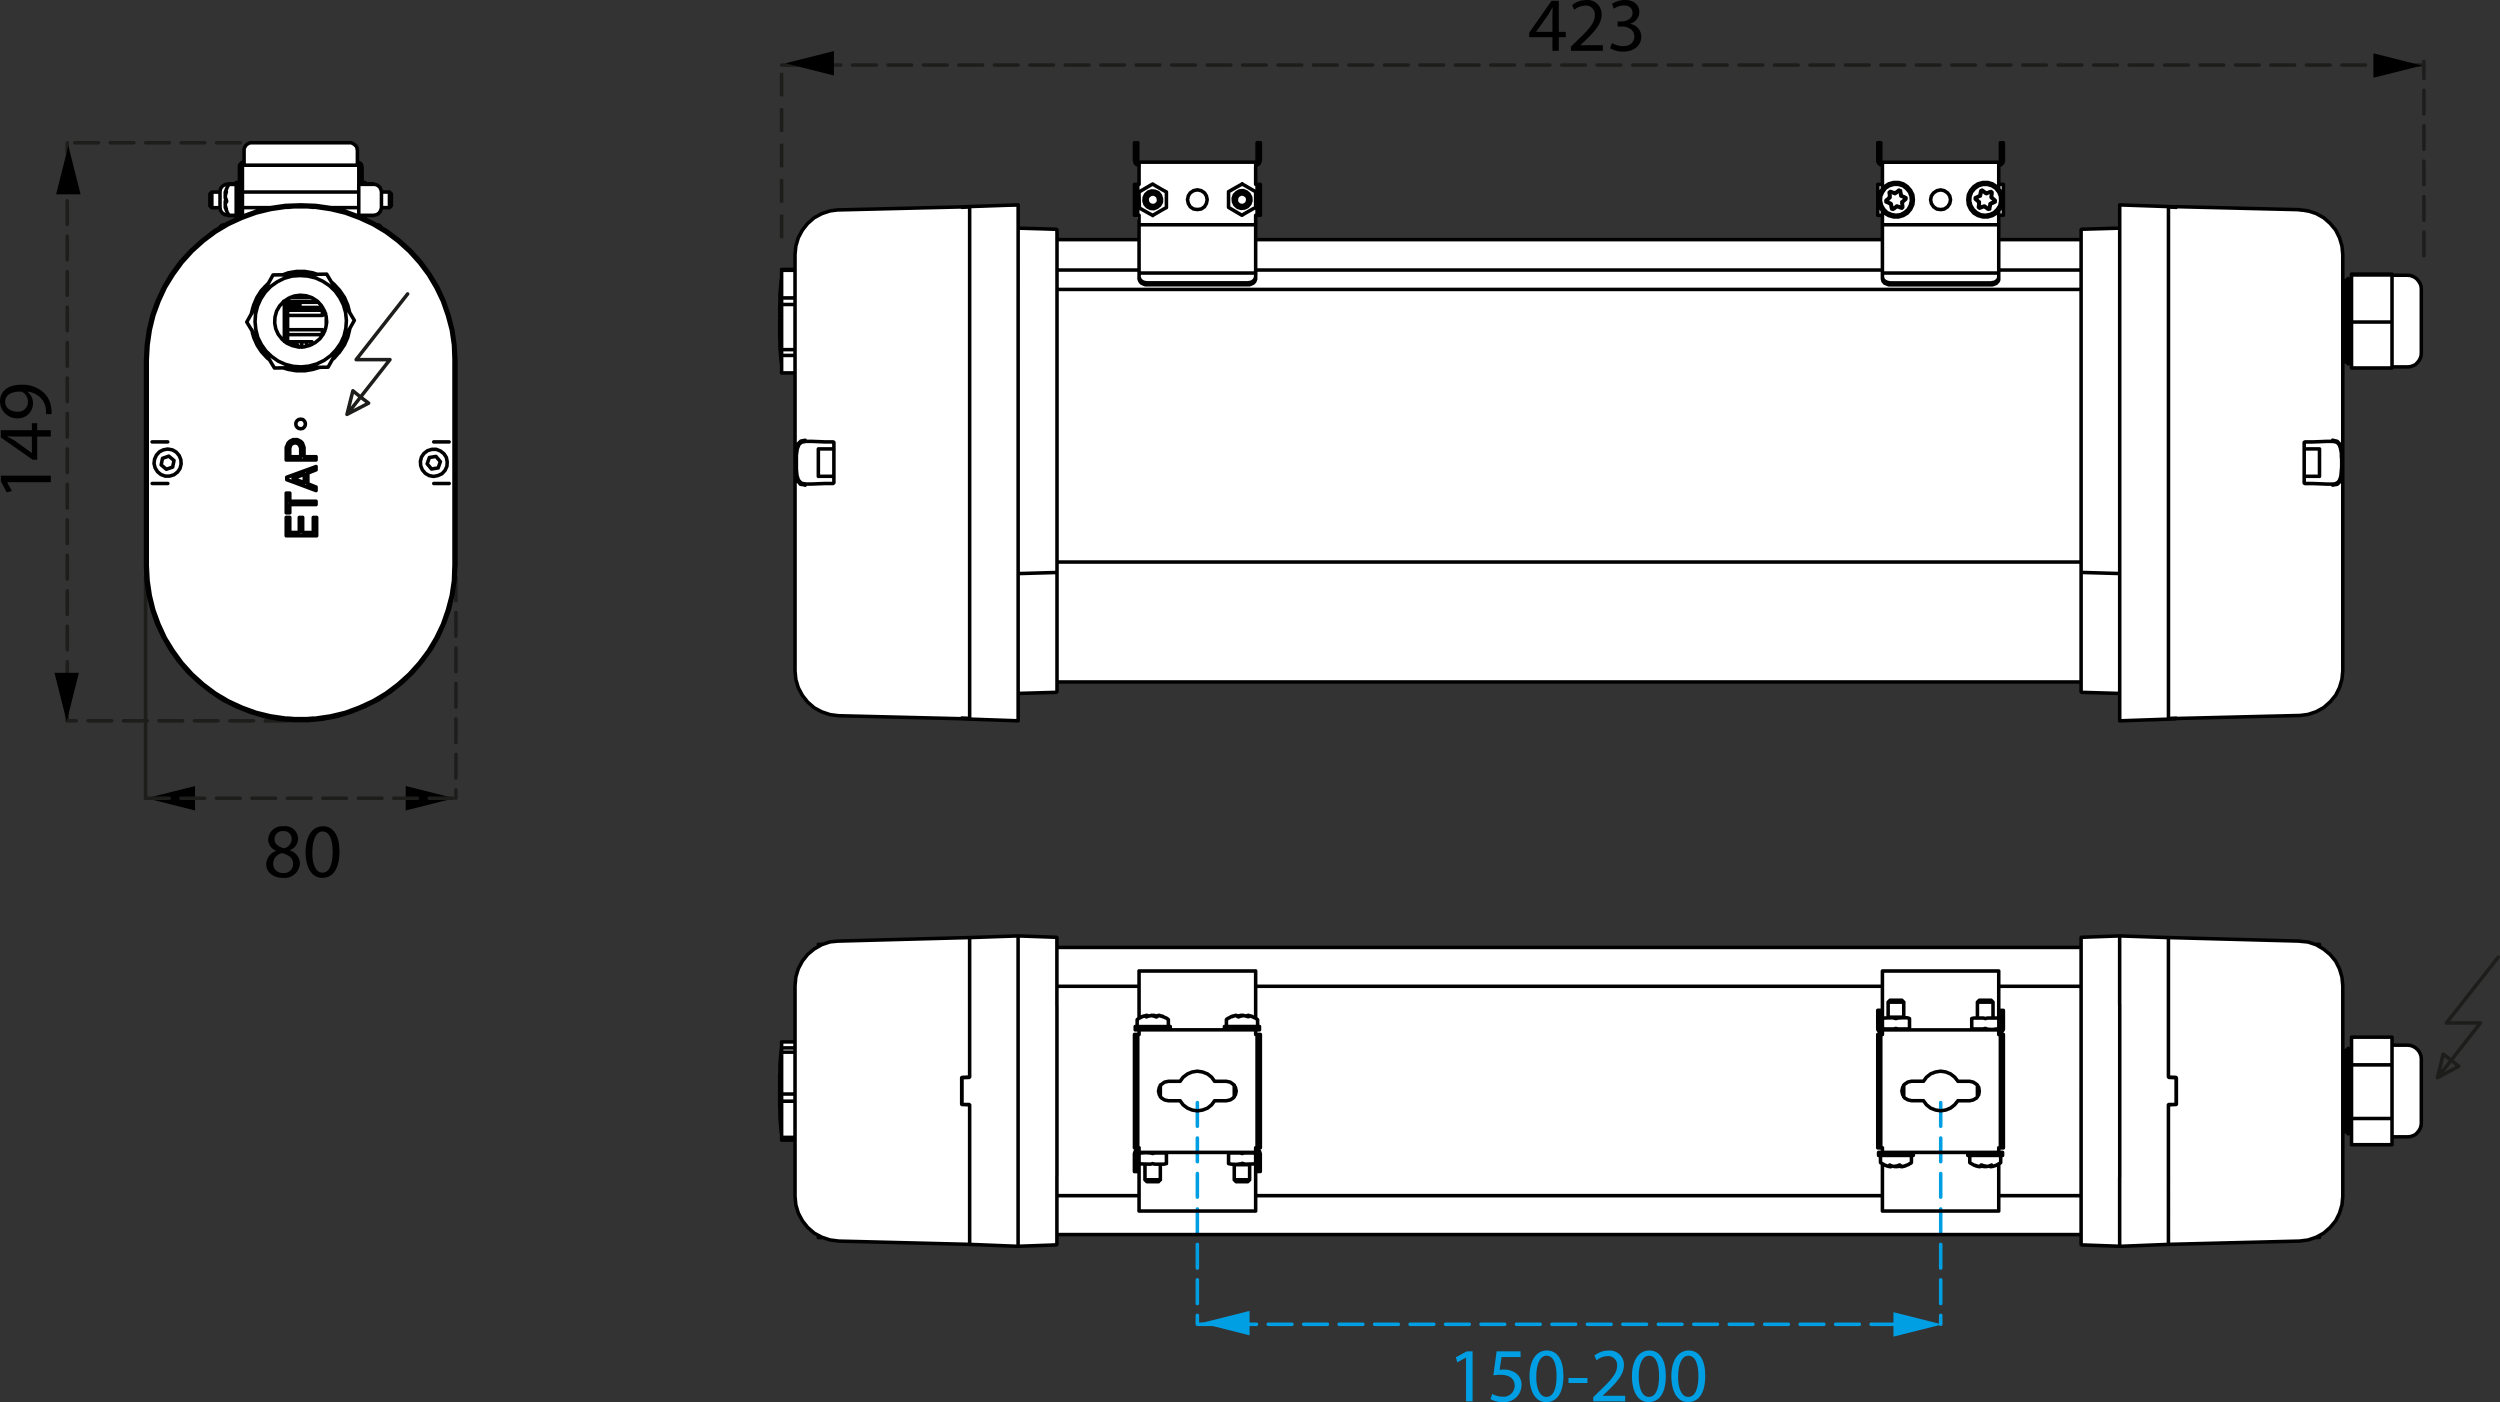 <svg xmlns="http://www.w3.org/2000/svg" xmlns:xlink="http://www.w3.org/1999/xlink" width="211.505" height="118.624" viewBox="0 0 211.505 118.624">
  <rect x="0" y="0" width="211.505" height="118.624" fill="#333333" stroke="none"/>
  <defs>
    <symbol id="New_Symbol_2" data-name="New Symbol 2" viewBox="0 0 4.108 2.069">
      <polygon points="0 2.069 4.108 1.033 0 0 0 2.069"/>
    </symbol>
    <symbol id="New_Symbol_3" data-name="New Symbol 3" viewBox="0 0 4.109 2.069">
      <polygon points="4.109 2.069 0 1.033 4.109 0 4.109 2.069"/>
    </symbol>
  </defs>
  <title>LKE200A</title>
  <g id="Laag_3" data-name="Laag 3">
    <polygon points="21.282 12.055 29.678 12.126 30.244 12.479 30.268 13.824 30.645 15.498 31.73 15.592 32.249 16.135 33.027 16.347 32.932 17.621 32.178 17.597 31.848 18.163 30.456 18.305 33.098 19.885 35.621 22.243 37.508 25.686 38.404 28.516 38.475 31.464 38.522 48.751 37.861 51.982 35.597 56.251 31.494 59.435 27.202 60.873 22.791 60.661 18.263 58.916 14.82 55.543 13.028 51.723 12.391 49.341 12.391 34.837 12.533 27.809 13.287 25.616 14.749 22.88 16.471 20.97 18.334 19.46 20.174 18.352 19.325 18.187 18.546 17.715 17.862 17.503 17.862 16.324 18.57 16.253 18.853 15.758 20.362 15.498 20.622 13.8 20.622 12.456 21.282 12.055" style="fill: #fff"/>
    <polygon points="67.244 22.77 66.064 22.918 66.138 31.496 67.293 31.594 67.317 57.108 67.539 58.19 68.399 59.369 69.628 60.328 72.16 60.623 86.145 60.992 86.121 58.607 89.415 58.558 89.415 57.747 176.033 57.723 176.132 58.583 179.352 58.657 179.302 61.016 195.009 60.525 196.017 60.156 196.902 59.689 197.442 59.001 197.811 58.362 198.106 57.6 198.155 56.174 198.18 30.464 198.917 30.66 198.917 31.054 203.981 31.054 204.57 30.636 204.865 29.874 204.865 24.319 204.423 23.63 203.513 23.286 198.942 23.311 198.843 23.753 198.18 23.901 198.229 21.369 197.86 20.017 197.147 18.788 195.992 18.1 193.288 17.682 179.327 17.338 179.327 19.329 176.107 19.378 176.033 20.239 169.004 20.288 169.053 18.272 169.446 18.198 169.544 15.618 169.028 15.618 169.127 13.676 159.27 13.676 159.295 15.495 158.926 15.593 158.828 18.174 159.295 18.198 159.27 20.288 106.203 20.239 106.227 18.248 106.62 15.863 106.252 15.544 106.203 13.799 96.371 13.725 96.321 15.519 96.125 18.174 96.371 18.985 96.346 20.312 89.415 20.263 89.39 19.526 86.072 19.28 86.121 17.461 72.676 17.731 70.12 17.903 68.596 18.567 67.784 19.526 67.416 20.435 67.244 22.77" style="fill: #fff"/>
    <polygon points="70.843 105.011 69.682 104.779 68.554 104.182 67.924 103.319 67.426 102.324 67.194 100.632 67.227 96.485 66.132 96.386 66.132 88.192 67.227 88.159 67.293 82.884 67.824 81.391 68.653 80.463 69.98 79.766 71.374 79.567 86.169 79.169 89.387 79.368 89.453 80.131 176.069 80.131 176.036 79.335 179.32 79.202 195.011 79.7 196.139 79.932 196.836 80.496 197.732 81.458 198.196 82.652 198.196 88.955 198.926 88.69 198.893 87.794 202.31 87.794 202.376 88.391 203.703 88.424 204.4 88.623 204.798 89.154 204.897 90.149 204.831 95.125 204.499 95.822 204.068 96.154 202.343 96.22 202.409 96.817 198.893 96.85 198.926 95.855 198.163 95.59 198.196 101.461 197.831 102.722 197.367 103.584 196.67 104.182 195.476 104.845 194.68 104.978 179.154 105.509 176.003 105.31 175.97 104.513 89.453 104.381 89.354 105.21 86.235 105.442 70.843 105.011" style="fill: #fff"/>
  </g>
  <g id="Laag_1" data-name="Laag 1">
    <use width="4.108" height="2.069" transform="translate(34.324 66.499)" xlink:href="#New_Symbol_2"/>
    <use width="4.109" height="2.069" transform="translate(12.391 66.499)" xlink:href="#New_Symbol_3"/>
    <g>
      <path d="M23.669,74.271a1.2,1.2,0,0,1,.839-1.131l-.007-.02a1.047,1.047,0,0,1-.669-.949,1.183,1.183,0,0,1,1.307-1.125,1.091,1.091,0,0,1,1.228,1.04,1.074,1.074,0,0,1-.7.988v.02a1.17,1.17,0,0,1,.851,1.092,1.3,1.3,0,0,1-1.436,1.228C24.2,75.414,23.669,74.888,23.669,74.271Zm2.275-.027c0-.514-.357-.761-.929-.923a.918.918,0,0,0-.761.871A.782.782,0,0,0,25.1,75,.764.764,0,0,0,25.944,74.244Zm-1.573-2.112c0,.422.318.649.807.78a.834.834,0,0,0,.643-.767.657.657,0,0,0-.716-.689A.672.672,0,0,0,24.371,72.132Z" transform="translate(-1.144 -1.144)"/>
      <path d="M29.864,73.185c0,1.436-.533,2.229-1.468,2.229-.827,0-1.385-.773-1.4-2.171,0-1.417.61-2.2,1.469-2.2C29.357,71.046,29.864,71.839,29.864,73.185Zm-2.3.065c0,1.1.338,1.723.859,1.723.585,0,.864-.683.864-1.762,0-1.04-.267-1.723-.857-1.723C27.934,71.488,27.569,72.1,27.569,73.25Z" transform="translate(-1.144 -1.144)"/>
    </g>
    <path d="M208.516,90.837l-.672-.51m0,0-.486,1.992m1.806-.973-.648-.509m-1.158,1.482,1.806-.973m1.83-3.658-3.636,4.631m.764-4.631h2.872m1.5-5.557-4.377,5.557" transform="translate(-1.144 -1.144)" style="fill: none;stroke: #1d1d1b;stroke-linecap: round;stroke-linejoin: round;stroke-width: 0.3px"/>
    <path d="M31.653,34.738,31,34.205m0,0L30.5,36.2m1.829-.95-.671-.509M30.5,36.2l1.829-.95m1.806-3.681L30.5,36.2m.787-4.631H34.13m1.5-5.558-4.353,5.558" transform="translate(-1.144 -1.144)" style="fill: none;stroke: #1d1d1b;stroke-linecap: round;stroke-linejoin: round;stroke-width: 0.3px"/>
    <path d="M102.443,113.181h62.889m0-18.755v18.755M102.443,94.426v18.755" transform="translate(-1.144 -1.144)" style="fill: none;stroke: #009fe3;stroke-linecap: round;stroke-linejoin: round;stroke-width: 0.3px;stroke-dasharray: 2,1"/>
    <line x1="5.692" y1="60.981" x2="5.692" y2="12.078" style="fill: none;stroke: #1d1d1b;stroke-linecap: round;stroke-linejoin: round;stroke-width: 0.3px;stroke-dasharray: 2,1"/>
    <line x1="20.326" y1="12.078" x2="5.692" y2="12.078" style="fill: none;stroke: #1d1d1b;stroke-linecap: round;stroke-linejoin: round;stroke-width: 0.3px;stroke-dasharray: 2,1"/>
    <line x1="24.447" y1="60.981" x2="5.692" y2="60.981" style="fill: none;stroke: #1d1d1b;stroke-linecap: round;stroke-linejoin: round;stroke-width: 0.3px;stroke-dasharray: 2,1"/>
    <line x1="66.127" y1="5.501" x2="204.848" y2="5.501" style="fill: #1d1d1b;stroke: #1d1d1b;stroke-linecap: round;stroke-linejoin: round;stroke-width: 0.3px;stroke-dasharray: 2,1"/>
    <line x1="205.068" y1="21.635" x2="205.068" y2="5.197" style="fill: none;stroke: #1d1d1b;stroke-linecap: round;stroke-linejoin: round;stroke-width: 0.3px;stroke-dasharray: 2,1"/>
    <line x1="66.127" y1="20.156" x2="66.127" y2="5.501" style="fill: none;stroke: #1d1d1b;stroke-miterlimit: 10;stroke-width: 0.3px;stroke-dasharray: 2,1"/>
    <line x1="12.314" y1="67.534" x2="38.572" y2="67.534" style="fill: none;stroke: #1d1d1b;stroke-linecap: round;stroke-linejoin: round;stroke-width: 0.3px;stroke-dasharray: 2,1"/>
    <line x1="38.572" y1="48.825" x2="38.572" y2="67.534" style="fill: none;stroke: #1d1d1b;stroke-linecap: round;stroke-linejoin: round;stroke-width: 0.3px;stroke-dasharray: 2,1"/>
    <line x1="12.314" y1="48.825" x2="12.314" y2="67.534" style="fill: none;stroke: #1d1d1b;stroke-linecap: round;stroke-linejoin: round;stroke-width: 0.3px"/>
    <path d="M30.523,26.952v.278m0-.278h0m-5,0V26.72m1,.232h-1m4.932-.255H30.2m.324.255h-.162m-4.909.208.185-.069.7-.116.185-.023M22.928,30.24l.046-.208v-.07m-.069-3.149v-.532m0,4.052v-.487M22.65,27.3v-.44m0,2.895v-.348m-9.192,2.177V48.857m0,0V49m26.258,0v-.139m0,0V31.583M13.458,49l.046,1.25.185,1.227.3,1.2.394,1.181.532,1.135.626,1.088.717,1.019.811.949.926.857.973.764,1.042.7,1.111.555,1.158.464,1.2.37,1.227.232,1.25.115h1.251l1.227-.115,1.227-.232,1.2-.37,1.158-.464,1.112-.555,1.065-.7.972-.764.9-.857.811-.949.741-1.019.625-1.088.509-1.135.417-1.181.278-1.2.185-1.227.07-1.25m0-17.413-.07-1.273-.185-1.274-.324-1.25-.417-1.2L38.164,25.4l-.671-1.089-.764-1.042-.857-.949-.95-.857-1.042-.787m0,0-1.111-.648-1.158-.556-1.2-.44-1.25-.324-1.3-.185-1.273-.047-1.3.047-1.274.185-1.25.324-1.2.44-1.181.556-1.111.648M13.458,31.583l.069-1.273.185-1.274.3-1.25.44-1.2.556-1.181.648-1.089.765-1.042.879-.949.95-.857,1.019-.787M13.6,31.583V49m25.956,0V31.583m-14.124-12.9v-.023m0,0h-.07l-.023.023h-.023m0,0-1.273.185-1.228.3-1.2.44-1.157.532-1.089.649-1.019.764-.949.857-.857.949L15.8,24.382l-.671,1.088-.533,1.158-.44,1.2-.3,1.227-.185,1.274-.069,1.25m25.956,0-.046-1.25-.185-1.274L39,27.832l-.417-1.2-.556-1.158-.648-1.088-.764-1.019-.857-.949-.949-.857-1.019-.764L32.7,20.144l-1.158-.532-1.181-.44-1.25-.3-1.251-.185m0,0-.046-.023h-.07m0,0-.023.023m0,0h-.046m-2.177,0,.255-.023.278-.024h1.088l.278.024.278.023m-2.177,0h-.069M13.6,49l.069,1.273.185,1.251.3,1.227.44,1.2.533,1.158L15.8,56.2l.741,1.019.857.949.949.857,1.019.764,1.089.648,1.157.533,1.2.44,1.228.3,1.273.185m0,0,.023.023h.093m0,0v-.023m0,0H25.5m0,0,.255.023.278.023h1.088l.278-.023.278-.023m0,0h.046m0,0,.023.023m0,0h.093l.023-.023m0,0,1.251-.185,1.25-.3,1.181-.44,1.158-.533,1.088-.648,1.019-.764.949-.857.857-.949.764-1.019.648-1.088.556-1.158.417-1.2.324-1.227.185-1.251L39.553,49M37.84,38.53h1.3m-23.8,3.519h-1.32m25.124,0h-1.3M14.013,38.53h1.32m11.393.092.139.371m.046,2.269-.973.37m-.3-2.593v.741m2.246,4.052H25.637m-.231-2.292,2.477-.926m-1.3-.834v-.741m-.95.741h.023m-.023,0h.95m0,0h0m0-.741h0m0,0-.093-.278M25.383,44.5V42.86m3.843-17.807.139.116.487.509.393.579.3.649.162.625m-5.626-3.126.277-.116.695-.139.7-.023.718.093.509.139M22.442,27.67l.069-.417.255-.671.347-.626.44-.555.3-.278m.093,6.46-.394-.37-.44-.556-.347-.625-.255-.672-.046-.278m5.627,3.149-.625.186-.718.092-.7-.023-.695-.162-.162-.046m5.534-3.311-.023.046-.162.694-.3.649-.393.6-.487.509-.046.023m-3.936,7.5.139-.371m.115,7.572h.834m.44-4.214v-.718m0,0h-.023m-1.135-2.5-.116.278m0,0h.023m.834-.278-.023.023m.023-.023-.069-.046m1.458,4.839v.278m0,0h0m-1.412,2.362V44.92m0,1.274h0m.7-5.025v.9m0,0h.023m-.023,0,.717.278m-.995-.37v-.718m0,0-.95.37m.3-3.01h-.254m-.325-.139.278-.139m.487.371H26.4m.024,0-.186-.093m0,0h0m.232,6.3h0m.278,0h-.278M26.98,37l-.023-.139-.092-.139-.116-.092-.162-.023-.162.023-.139.092-.093.139L26.17,37l.023.162.093.139.139.093.162.023.162-.023.116-.093.092-.139L26.98,37m-1.343,6.553h2.246m0,0h0m-2.246.95h-.254m0,0-.024.023m1.228-6.044.139.139m0,0h0m-.417-.278.278.139m0,0h0m1.3,2.408-.717.278m0,0h.023m.741,3.751v1.552m-2.408-7.85h0m0,0,.138-.139m0,0h0m1.992,6.437h.278m0,0h0m-.278,1.274V44.92m0,0h0m-1.714-3.288.95.348m-.95-.348h0m0,0,.973.348m0,0h-.023m-1.505,4.492V44.92m.254-1.088h.023m-.023,0V44.5m0,0,.023.023m.278-6.183h0m0,0h.371m0,0h0m-.672,6.576v1.274m0,0h.023m2.27.278h0m0,0H25.383m0,0h-.024m1.506-7.479h0m0,0v.787m-1.482,5.14h-.024m.024,0h.254m0,0h.023m1.089,0h0m0,0v1.274M26.4,38.715l-.162-.093m0,0h-.231m-.255.162-.093.255m0,0v.741m0,0h.927m0,0v-.741m0,0-.116-.255m0,0-.07-.069m1.482,1.065v.278m-1.018-.278h0m0,0h1.018m0,0h0m-1.875-1.158-.185.093m.162-.093h.023m-.023,0-.162.093m2.06,3.913-2.477-.9m.231,1.135v.694m0,0h.023M26.98,37l-.023-.139-.092-.139-.116-.092-.162-.023-.162.023-.139.092-.093.139L26.17,37l.023.162.093.139.139.093.162.023.162-.023.116-.093.092-.139L26.98,37m-1.574,4.516,2.477-.9m0,0v.277m0,0-.694.278m0,0v.9m0,0,.694.278m0,0v.3m0,0-2.477-.926m.254,1.829h2.223m0,0v.278m0,0H25.66m0,0v.7m0,0h-.3m0,0V42.86m.3,0v.694m2.223-3.774v.278m-2.524-1.065.163-.371m0,0,.138-.139m0,0,.278-.139m0,0h.371m0,0,.278.139m0,0,.139.139m0,0,.139.371m0,0v.787m0,0h1.018m-1.134,5.14h-.278m.278,0v1.274m.9,0V44.92m0,0h.278m0,0v1.552m0,0H25.359m0,0V44.92m0,0h.3m0,0v1.274m0,0h.811m0,0V44.92m-2.5-13.314-.231-.185-.487-.533-.37-.578-.278-.626-.162-.648m5.7,3.2-.533.162-.671.116h-.7l-.694-.116-.394-.115m5.6-3.358-.024.093-.162.671-.278.626-.393.578-.463.533-.139.116m-.093-6.53.232.208.463.51.393.579.278.648.162.625m-5.7-3.172.51-.185.694-.116h.7l.671.116.417.139m-5.6,3.334v-.069l.185-.672.278-.648.37-.579.487-.51.139-.139m1.528,16.649v-.208m0,.208h0m0,0V41.54m0,0v-.023m-.047,1.343h.3m-.277,0h-.024m.024,0h.254m0,0h.023m-.3-2.8V38.993m.024,1.065V38.993m0,0h-.024m2.524,1.065H25.359m2.524,0h0m0,0h-2.5m0,0h-.024m1.39,6.136h.9m-.9,0h0m0,0h.9m0,0h0m-1.829-7.479-.07.069m.07-.069h0m0,0-.07.046m0,0v.023m3.033-14.448-4.538.069m0,0-2.223,3.983m0,0,2.339,3.89m0,0,4.538-.07m0,0,2.223-3.959m0,0-2.339-3.913m-5.534,5.95.394.556.486.463.556.394.625.278.648.162.672.046.671-.069.649-.186.625-.3.533-.393.463-.487.393-.555.278-.6.162-.672.047-.671-.07-.672-.185-.648-.3-.6-.394-.556-.486-.463-.556-.37-.6-.278-.671-.162-.672-.047-.671.047-.649.185-.6.3-.555.393-.464.487-.37.555-.278.626-.162.648-.046.671.069.672.162.648.3.6m1.436-.856.324.416.394.325.463.208.486.116h.51l.509-.139.44-.232.393-.324.3-.417.185-.463.092-.509-.046-.51-.162-.486-.255-.44-.347-.37-.44-.278-.486-.162-.51-.047-.509.07-.463.185-.417.278-.347.37-.255.44-.139.51-.023.509.093.487.208.463m-1.829.81v.023m.324.047h-.278m4.631-.255h-.463m.463,0v.231m-.463-.231h-.347m.347.37v-.37m0,2.338v-.138m-1.088,0v.069m1.9-.093v.07m-.764-.07v.162m.116.024.023-.024.046-.115.047-.023m0,0,.046.023.023.115h.023m-.764-1.875v-.463m0,2.454v-.254m0-1.737v-.463m0,2.454v-.254m-.092-2.2h.092m-3.635,0h-.139m3.682,0H25.244m-2.339,0v.278m.324.185H23m.231.324v-.324m2.987,1.737v.069m0,0-.023.162m-.787-2.315.139-.024m0,0h.069m.811,2.108v.069m0,0-.024.162m.186-.023.023-.093v-.115m-.787-2.084h.115l.116.023.116.046.092.07.093.069.093.093.023.046m-.857-.371.209.024m-.348,0,.139-.024m.533-6v.023l.023.024v.046l-.023.023v.023l-.023.023m0,0-.047.07m.07-.255v.023m-.88.186v.046m2.616-.023v-.023m-2.13.046.023-.185M27,24.359h0v-.023l.024-.024m0,0,.069-.069m0,0,.023-.046V24.15m.278.047v.162M15.426,39.734l-.533.185m0,0-.115.556m.44.37.532-.185m-.972-.185.44.37m.648-.741-.44-.37m.324.926.116-.556m-.741,1.32h.37l.371-.116.3-.231.208-.3.093-.371-.023-.37-.139-.348-.255-.3-.324-.185-.394-.069-.37.069-.324.162-.255.278-.162.347-.046.371.092.37.209.324.277.232.371.139m22.9-1.667-.555.092m0,0-.186.533m.371.44.555-.093m-.926-.347.371.44M38.4,40.2l-.371-.44m.185.972L38.4,40.2m-.95,1.181.371.069.37-.069.348-.162.254-.278.162-.348.024-.37-.07-.371-.208-.324-.3-.231-.348-.139h-.37l-.371.116-.3.231-.208.3-.093.371.024.37.138.347.255.3.324.186M26.517,27.16v-.44m1.575,0H25.2M29.805,31v-.37m-4.283-3.983h2.5M25.707,26.3h1.76m-2.27.347h.325m-.394,0H25.2m0,0v-.046m.278.254h0m0,0H25.2m3.543,1.066v.764m-.3-1.529H25.475m2.941,2.293h0v-.417m0-1.2v-.44m-2.941-.533v3.2m-.278-3.2h.278m-2.524,3.057h-.046M25.2,26.7h-.092m.092,3.335V26.7M23.206,26.3h-.3m-3.149-7.595.023.116.023.139.07.092.069.116.116.069.093.07.138.023.116.023m-.648-1.968v1.32m1.3.648h.069m-.718,0h.162m0-2.616H20.4m.718,0h-.069m-.649,0h-.116l-.138.046-.093.046-.116.093-.069.092-.07.116-.023.116-.023.139m13.291,2.779h.093l.069.023.069.046.047.046m0,0,.139.139m-13.639-.139.07-.046.069-.046.07-.023h.092m-.416.254.115-.139M31.38,15.12h.046l.023.023.023.023.024.023v.07m-.116-.394h.069l.07.023.069.047.07.046.046.046.023.07.023.069.023.093m-10.118,0v-.023l.023-.047v-.023H21.7l.023-.023.023-.023h.047m-.394.139v-.093l.023-.069.046-.07.047-.046.046-.046.069-.047.093-.023h.07m-.139,4.562V15.259M21.4,17.111V15.259m0,4.283v-.578m10.1.393v.07m.277-.07v.185M31.5,15.259v1.482m.277-1.482v1.482m.973,0h-.857m0,2.616h.857m0,0,.139-.023L33,19.311l.115-.07.093-.069.093-.116.046-.092.046-.139.023-.116m0,0v-1.32m0,0-.023-.139-.046-.116-.046-.116-.093-.092-.093-.093L33,16.787l-.116-.046h-.139M31.38,14.726v.394m-9.586,0H31.38m-9.586,0h0v-.394m8.914-1.505H22.442m0,0h-.116l-.139.046-.116.07-.092.069-.07.093-.069.116-.046.139v.115m0,0v.857m9.586,0v-.857m0,0-.023-.115-.024-.139-.069-.116-.093-.093-.092-.069-.116-.07-.116-.046h-.139m.788,6.136V16.741m.393,2.616H31.5m0-2.616h.393m-.023-.024v-.023m.834,0h0v.023m-12.249,0v-.023m11.415.023h0m0,0h0m.023,2.663h0v-.023m.811,0v.023m.023-2.663h0m0,0h0M20.451,19.38h0v-.023m0,0v.023m-.186-1.343v.047l-.023.046v.023l-.023.046v.024m0,.046v.069M20.2,17.69h0m0-.208h0m0,1.134h0m.092-1.2h0l-.023.023-.023.023v.024l-.023.023v.023m.069,1.3h0m-.092-.417h0m0-.579h0m.092-.417h0m-.092.973h0v.023m.046-.116h0l.023-.023v-.023l.023-.023V18.2h.024m-.116-.347v-.023m.116.3-.024-.023V18.06l-.023-.023v-.046l-.023-.023v-.046l-.023-.024v-.046m14.032-.3v.116m0,0v.88m-.162.162V17.528m0,0v-.139M20.2,17.736V17.69m0,0v-.116l.023-.046v-.023m-.023-.093v.07m0,0v-.047h.023v-.023l.023-.023v-.023h.023l.023-.023m0,.069-.023.046-.023.047v.069l-.023.047v.046l-.023.046v.116m0,0V17.9l.023.047v.023l.023.046v.023l.023.047.023.023m0,.116-.023.023-.023.023v.023l-.023.023v.023l-.023.023v.047m0,0V18.5l.023.047v.069l.023.047v.046l.023.046.023.07m0,.023-.023-.023-.023-.024v-.023l-.023-.046v-.023l-.023-.023v-.07m0-.255h0v-.115m0,0v-.07l.023-.023v-.046l.023-.023v-.047l.023-.023m-1.366.533v-1m.162-.162v1.32m2.339.255v-.927m0,0v-.926m-.278,2.408V18.037m0,0V16.579m10.906,2.94V19.38m0-2.686h0v-.115M27.166,32.393h-.487M23.137,30.24h-.232m5.511-2.848H25.475m0,.44h2.941m.208,1.32-.208-.116m0,.417.069-.023m-.069-.394H25.475m0,.417h2.941m.208-1.945-.208-.116m0,.44.278-.162M32.7,16.694h-.834m-10.744,0h-.671M31.889,19.38H32.7m.023-2.663h-.857M20.451,19.38h.671M20.2,18.246h0v.023m0-.579h0v.023m.023.857H20.2v.046m.023-1.088h.023m-.046-.046h0v.023l.023.023m.069,1.3h0v.023m-.092-.463h0v.023m0-.579h0v.023m.092-.486h0v.046m0,.718h0V18.2m13.963-.648-.162-.162m0,1.32.162-.162m-.834.162h.672m-5.048,0H31.5m-9.841,0h2.454m7.387-1.32H21.655m12.434,0h-.672M20.5,16.764l-.046.069-.047.093L20.358,17l-.023.093-.047.069-.023.093-.046.093-.023.069m0,1.251.023.092.046.093.023.069.047.093.023.069.046.093.047.069.046.07m.069-2.57H20.52v.023H20.5m0,2.547.023.023.023.023h.023m.556-2.547v-.046H21.1v-.023h-.046m0,2.616h.023l.023-.023.023-.023v-.046m-.069-2.524h-.487m0,2.616h.487m-2.154-.81.162.162m0-1.32-.162.162m.857-.162h-.7m0,1.32h.7m1.644-2.13h-.278m0,2.94H21.4m10.628-2.94h-.255m0,2.94h.255" transform="translate(-1.144 -1.144)" style="fill: none;stroke: #000100;stroke-linecap: round;stroke-linejoin: round;stroke-width: 0.3px"/>
    <line x1="25.536" y1="28.911" x2="25.536" y2="28.911" style="fill: none;stroke: #000100;stroke-linecap: round;stroke-linejoin: round;stroke-width: 0.3px"/>
    <path d="M170.241,21.418h6.969m-69.835,0H160.4m-69.836,0h6.947m0,2.57H90.564m69.836,0H107.375m69.835,0h-6.969M90.564,25.632H177.21m0,23.063H90.564m94.635,13.2h0l-.023.023M177.21,20.839v-.208m0,0v-.047l.023-.023h.024l.023-.023m0,0,3.195-.093m0,0h0v.232M177.21,59.624V49.806m0,0v-.324m0-17.9V20.839m0,28.018V31.583m0,17.9v-.625m.07.717h-.023v-.023h-.024l-.023-.023v-.046m3.265-31v2.2m0,10.906V20.677m0,28.18V49m0-17.413V48.857m0,.139V62.125m0-12.458-3.195-.093M82.6,18.662l-.023.024m7.988,1.945h0v.208m0-.208v-.023l-.023-.024v-.023H90.5v-.023m-3.219-.093,3.219.093m-3.219.139v-.208m3.288,29.337v9.818m0-10.142h0v.324m0-28.967V31.583m0,0V48.857m0,.625v.023l-.023.023v.023h-.023l-.023.023m.069-.717v.625m-3.288-17.9V20.677m0,0v-2.2m0,30.519v-.139m0,0V31.583m0,30.542V49m0-.093v-.046m3.219.717-3.219.093M199.3,40.891v.278m-.857.926h.186l.185-.069.116-.07.116-.138.069-.163.069-.208.024-.255.023-.277.023-.278v-.6l-.023-.3v-.255l-.047-.255-.046-.208-.069-.185-.093-.163-.162-.115-.162-.047-.209-.023m0,0h-.486l-.532.023-.626.024h-.648m0,3.519h.648l.626.023.532.023h.486m-2.361-3.473v3.334m0-3.334v-.046l.023-.023h.023l.023-.023m0,3.519-.023-.023h-.023L196.082,42v-.047m3.265-19.288v8.915m-.649,6.854.185.046.255.278.139.417.046.532v1.228l-.069.555-.139.394-.232.232-.393.069m0-3.8.092.023m.765-6.831V49m0,0V57.91M184.6,18.686v12.9m.625-12.9-.533-.024m0,0H184.6v.024m.671,0v-.047m0,.047h-.046m-.625,12.9V49m0,0v12.9m0,0v.023h.092m0,0,.533-.023m0,0h.046m0,0v.046M69.331,38.483l-.371.07-.231.208-.139.371-.07.532v1.181l.047.509.116.394.254.278.394.069m0,0h.463l.556-.023.6-.023h.671m0-3.519h-.671l-.6-.024-.556-.023h-.463m2.362,3.473V38.622m0,3.334v.024L71.67,42l-.024.023-.023.023m0-3.519.023.023h.024l.023.023v.046m-3.288-7.039V22.668M69.1,42.142l-.231-.023-.255-.3L68.5,41.4l-.046-.533-.023-.6.023-.625.069-.556.139-.393.232-.232.37-.069m0,3.8-.092-.023M68.405,49V31.583m0,26.327V49M83.178,31.583v-12.9m0,0v-.024h-.116m0,0-.51.024m0,0h-.046m0-.047h0v.047M83.178,49V31.583m-.672,30.356h0v-.046m0,0h.046m0,0,.51.023m0,0h.116v-.023m0,0V49M200.087,24.335v.07m3.427-.07v.07m0-.07h-3.427m0,4.053v3.89m3.427-3.89v3.89m0,0h-3.427m-.277-.348V24.706m-.255,6.946V24.961m6.437.625h0v4.121m0,0v1.32m-5.905-6.622v3.983m3.427,0h-3.427m3.427-3.983v3.983m0-3.983h-3.427M67.27,23.942h0v.069m1.135-.069H67.27m0,7.271v1.481m1.135,0H67.27m0-1.968v.487m1.135,0H67.27m0-4.863V24.011m0,0h1.135M67.27,26.35v.556m1.135-.556H67.27m-.139.88h0v.579m0-.533V27.23m0,.579v.116m0,0v.162l-.023.069m.023-.347v-.162l-.023-.139.023-.116v-.116m.139,3.45v-3.82m0,0h1.135m0,3.82H67.27m130.108,8.406v2.292m0,0v.023m-127,0h0V40.1m0,0v-.972m37.395-25.911h0v.648m-.278,0v-.648m0,0h.278m0,.648v.857m-.278-.857v.857m-.115.394h.069l.07-.023.069-.047.07-.046.046-.069.023-.07.023-.069.023-.07m-.393.139h.023l.023-.023h.023l.023-.023V14.8l.023-.024v-.046m-10.373,0v-.857m.278.857v-.857m-.278.857.023.07.023.069.023.07.047.069.069.046.07.047.069.023h.07m-.116-.394v.046l.023.024v.023l.023.023h.023l.023.023h.024m-.394-1v-.648m.278,0h0v.648m-.278-.648H97.4m.116,1.644h0v.394m9.864-.394h0v.394m0-.394H97.511m4.932,4.006.324-.046.278-.186.162-.278.069-.324-.069-.324-.162-.255-.278-.185-.324-.069-.325.069-.277.185-.163.255-.069.324.069.324.163.278.277.186.325.046m-4.932-3.612v1.482m0,2.616v.811m9.864-.811v.811m0-4.909v1.482m0,2.616h.115m0-2.616h-.115m-9.864,0H97.4m0,2.616h.116m0,.811h0v.115m9.864-.115h0v.115m.393-2.894v1.32m-.278-1.32v1.32m.278,0v.648m-.278,0v-.648m.278.648h-.278m.278-2.616h0v.648m-.278-.648h.278m-.278.648v-.648M97.4,18.709v-1.32m-.278,1.32v-1.32m.278,1.32v.648m-.278,0v-.648m.278.648h-.278m.278-2.616h0v.648m-.278,0v-.648m0,0H97.4m.116,7.5h0v.208m9.864-.208h0v.208m0,.278-.024.093-.046.116-.046.069-.093.093-.092.046-.116.046-.116.047H106.7m.672-.672v.162m-.672.51H98.182m-.671-.788v.116m9.192.509H98.182m8.521,0,.139-.023.116-.023.116-.046.092-.07.093-.069.046-.093.046-.092.024-.093m0-.116v.116m-9.193.672h-.139l-.116-.047-.115-.046-.093-.046-.093-.093-.046-.069-.046-.116-.023-.093m0-.162.023.093.046.092.046.093.093.069.093.07.115.046.116.023.139.023m-.671-.347v-.162m0-4.284v3.288m9.864-3.288v3.288m-9.864,0v.672m9.864,0H97.511m9.864-.672v.672m63.259-4.886h-.393m.393,0V16.741m-.393,0h.393m-10.628,0h.394m-.394,0v2.616m.394,0h-.394m10.374-5.488v.857m.254-.857v.857m-.254-.857v-.648m.254,0h0v.648m-.254-.648h.254m-.393,1.644h.023l.023-.023h.023l.023-.023.023-.023v-.024l.024-.023v-.023m-.139.394h.092l.07-.023.069-.047.046-.046.047-.069.046-.07.023-.069v-.07m-10.628-.857v-.648m.255,0h0v.648m-.255-.648h.255m0,1.505v-.857m-.255.857v-.857m0,.857v.07l.023.069.047.07.046.069.069.046.07.047.069.023h.07m-.139-.394v.023l.023.023V14.8l.023.023.023.023h.023l.024.023h.023m0,.394v-.394m9.841.394v-.394m-9.841,0h9.841M160.4,17.111V15.259m0,4.909v-1.2m4.932-.093-.324-.046-.278-.186-.186-.278-.069-.324.069-.324.186-.255.278-.185.324-.069.3.069.278.185.185.255.069.324-.069.324-.185.278-.278.186-.3.046m4.909-1.76V15.259m0,4.909v-1.2M160.4,20.283v-.115m9.841.115v-.115m0,4.283v-.208m-9.841.208v-.208m9.841.486v.093l-.047.116-.069.069-.07.093-.092.046-.116.046-.139.047h-.116m.649-.672v.162m-9.193.51h8.544m-8.544-.163h8.544m0,0,.116-.023.139-.023.116-.046.092-.07.07-.069.069-.093.047-.092v-.093m0,0v-.116m-9.841.116v-.116m0,.116.023.093.023.092.07.093.069.069.116.07.116.046.115.023.116.023m-.648-.347v-.162m.648.672h-.116l-.115-.047-.116-.046-.116-.046-.069-.093-.07-.069-.023-.116-.023-.093m9.841-1.158V20.283M160.4,23.571V20.283m9.841,3.96v-.672m-9.841.672v-.672m0,.672h9.841m-65.159-5.557.186.115.787.464.162.092m0-2.64-.07.047-.092.046-.371.208-.37.209-.116.069-.116.07m2.293,0-.162-.093-.718-.417-.255-.139m-1.158.649v1.32m1.135.671.185-.116.764-.44.209-.092m0-.023v-1.3m-1.158,1.968h0m1.158-.648h0v-.023m0-1.3v-.023m-1.135-.649v-.023l-.023.023m-1.135.649h0m0,1.32h0m1.714-.325h0l.069-.231v-.278l-.116-.208-.185-.186-.254-.069h-.255l-.232.116-.162.185v.023m.185.973-.231-.209-.116-.254-.023-.3.093-.278.208-.209.255-.139.3-.023.278.116.208.185.139.255.023.3-.093.278-.208.231-.255.116-.3.023-.278-.092m-7.178-1.969-.208.116-.787.463-.139.093m2.292,1.3v-1.3m-1.135,1.968.163-.092.717-.417.255-.139M99.8,17.366l-.185-.093-.764-.44-.186-.116m-1.157.672V17.6l.023.88v.232m0,0,.162.116.741.416.231.116m-1.134-1.968h-.023m.023,1.32h0m1.134.648v.023l.023-.023m1.135-.648h0v-.023m0-1.3H99.8v-.023m-1.135-.649h0m-.37.672.278-.093.278.024.277.115.186.232.092.278v.3l-.139.254-.231.186-.278.115-.278-.023-.278-.139-.185-.208-.093-.278.024-.3.115-.255.232-.208m62.218,1.459.277.278.371.162.37.069.394-.046.347-.185.3-.255.186-.347.092-.371-.023-.394-.139-.37-.255-.3-.3-.232-.393-.115h-.371l-.393.115-.325.209-.231.324-.162.347-.023.394.092.394.186.324m.185-.741.023-.023.046-.047.047-.023.046-.046.023-.023.046-.047.047-.023.046-.046m.023.023L161,17.9l-.047.024-.023.046-.046.023-.046.046-.023.023-.047.047-.046.023m.3-.3L161,17.783v-.209l-.023-.069v-.093m.046,0v.209l.023.046v.162m1,.394.046-.024.046-.046.047-.023.023-.046.046-.024.046-.046.024-.023.046-.046m.023.023-.023.046-.046.023-.047.047-.023.023-.046.046-.046.023-.047.047-.023.023m0,0v.231l.023.047v.162m-.023,0-.023-.07v-.208l-.023-.047v-.092m-.857.556-.023-.07v-.046l-.023-.047v-.046l-.023-.069v-.093l-.024-.046m.047-.023v.046l.023.069v.047l.023.046v.116l.023.046V18.8m-.116-.393-.046-.023L161,18.361l-.047-.023-.046-.023-.046-.023-.046-.023-.07-.023-.046-.023m.046-.024h.046l.047.024.046.023.046.023.047.023.046.023.046.023.047.023m.717-1.088-.046.023-.046.024-.047.046-.046.023-.023.023-.046.046-.047.024-.046.023m-.023-.023.046-.047.046-.023.047-.023.046-.046.046-.023.024-.024.046-.046.046-.023m-.347.3-.07-.023-.046-.023-.046-.024-.047-.023h-.046l-.046-.023-.046-.023h-.047m0-.046.047.023h.046l.046.023.046.023.07.023h.046l.047.023.046.024m.9.416-.046-.023-.047-.023-.046-.023-.046-.023-.07-.023-.046-.024-.046-.023h-.047M162,17.69l.047.023.046.023.046.023.07.024.046.023.046.023.047.023.046.023m-.44-.185V17.6l-.023-.046v-.069l-.023-.047v-.046l-.023-.046V17.3m.046-.023v.093l.023.069v.047l.023.046v.046l.023.07v.046m.047,1.065-.07-.023-.046-.023h-.046l-.047-.023-.046-.024-.046-.023h-.07l-.046-.023m.023-.046.046.023.047.023h.046l.046.023.047.023.046.024H162l.047.023m-.417-.093-.046.023-.047.047-.046.023-.023.023-.046.046-.047.023-.046.024-.046.023m-.024-.023.047-.024.046-.046.046-.023.047-.023.046-.047.046-.023.023-.023.047-.046m8.521.278.208-.324.07-.394-.023-.394-.139-.347-.255-.324-.324-.209-.371-.115H168.9l-.371.115-.324.232-.255.3-.139.37-.023.394.093.371.208.347.278.255.347.185.394.046.394-.069.347-.162.278-.278m-1.112-.232-.046.023h-.046l-.07.023-.046.024-.046.023h-.047l-.046.023-.046.023m0-.046.046-.023h.046l.047-.024.046-.023.046-.023h.047l.046-.023.069-.023m.348.278-.047-.023-.046-.024-.023-.023-.046-.046-.047-.023-.046-.023-.046-.047-.047-.023m.024-.046.046.046.046.023.046.023.024.047.046.023.046.023.047.046.046.024m-.209-1.343.047-.024.069-.023h.047l.046-.023.046-.023.046-.023h.047l.069-.023m0,.046h-.046l-.07.023-.046.023h-.046l-.046.023-.047.024-.046.023-.046.023m-.047-.023-.046-.023-.023-.024-.046-.046-.047-.023-.046-.023-.046-.046-.047-.024-.046-.023m.023-.046.046.023.047.046.046.024.046.023.024.046.046.023.046.023.046.047m.371.926v.046l-.023.046v.047l-.023.069v.046l-.024.047v.116m-.046-.024v-.046l.023-.046v-.07l.023-.046v-.046l.024-.047v-.115m.44-.162-.047.023-.046.023-.046.023-.047.023-.069.023-.046.023-.047.024-.046.023m-.023-.047.046-.023.046-.023.047-.023.069-.023.047-.023.046-.023.046-.024h.046m-1.319.07v.139l-.024.069v.209m-.046,0V18.57l.023-.046v-.209l.023-.069m-.3-.3.047.046.046.023.023.046.047.024.046.046.023.023.046.046.047.024m-.024.023-.046-.023-.046-.047-.046-.023-.024-.046-.046-.023-.046-.047-.047-.023-.023-.046m.51-.672v.047l-.023.046v.093l-.024.069V17.6l-.023.047v.046m-.046,0,.023-.046v-.116l.023-.046v-.047l.023-.069V17.32l.024-.047m-.07.463h-.046l-.047.023-.046.024-.046.023-.046.023-.047.023-.046.023-.046.023m-.047-.023.047-.023.069-.023.046-.023.047-.023.046-.024.046-.023.047-.023.046-.023m1,.139.023.046.046.023.046.047.047.023.023.046.046.023.046.047.024.023m-.024.023-.046-.023-.023-.047-.046-.023-.047-.046-.023-.023-.046-.046-.046-.024-.047-.046m.07-.44v.162l-.023.047v.208m-.047,0v-.093l.023-.069v-.209l.024-.046m-63.723,1.019.162.093h.208l.162-.047.163-.139.069-.162.023-.185-.046-.185-.139-.139-.162-.093-.209-.023-.162.07-.162.115-.069.186-.023.185.046.185.139.139m-.116.139-.162-.209-.069-.231.023-.255.115-.231.186-.162.254-.093.255.023.232.116.162.185.069.255-.023.255-.116.231-.185.162-.255.07h-.254l-.232-.116m-7.433-.9-.139.139-.046.185.023.185.07.162.162.139.185.047h.185l.162-.093.139-.139.047-.185-.024-.185-.069-.186-.162-.115-.162-.07-.209.023-.162.093m-.092-.139.208-.116.255-.023.255.093.185.162.116.231.023.255-.07.231-.162.209-.231.116H98.6l-.255-.07-.185-.162-.116-.231-.023-.255.069-.255.186-.185m72.29.509-.047-.416-.185-.371-.278-.324-.347-.232-.394-.115H168.9l-.417.115-.347.232-.278.324-.186.371-.046.416.046.417.186.394.278.324.347.208.417.116h.416l.394-.116.347-.208.278-.324.185-.394.047-.417m-10.489,0,.046-.416.185-.371.278-.324.347-.232.417-.115h.417l.394.115.347.232.278.324.185.371.046.416-.046.417-.185.394-.278.324-.347.208-.394.116h-.417l-.417-.116-.347-.208-.278-.324-.185-.394-.046-.417m-69.512,40.8H177.21m8.035-40.151-.023-.024-.023-.023h-.023m0,43.323v-.023h.023l.023-.023.023-.023m-8.035-2.269v.046h.023v.023h.024l.023.023m0,0,3.195.093m4.7-41.17-4.7-.162m0,43.648,4.7-.163M82.6,18.639h-.047v.023h-.023v.024m0,43.207v.023h.023v.023h.024l.023.023m7.9-2.246v-.023h.023l.023-.023.023-.023v-.023m-3.288.185,3.219-.093M87.276,18.477l-4.677.162m0,43.323,4.677.163M199.347,22.668l-.07-.717-.208-.7-.325-.648-.463-.556-.555-.486-.626-.348-.694-.231-.718-.093m0,42.791.718-.093.694-.232.626-.347.555-.486.463-.556.325-.648.208-.7.07-.718m-3.659-39.016-10.42-.255m0,43.3,10.42-.254M72.086,18.894l-.717.093-.695.231-.648.348-.556.486-.44.556-.347.648-.209.7-.069.717m0,35.242.069.718.209.7.347.648.44.556.556.486.648.347.695.232.717.093m10.42-43.046-10.42.255m0,42.791,10.42.254M199.555,24.961l-.208-.186m0,7.086.208-.209m.532-6.691-.277-.255m0,7.224.277-.278m-.532,0,.255.278m0-7.224-.255.255m5.279,7.224.232-.023.208-.07.209-.092.162-.162.139-.162.115-.209.07-.208.023-.232m0-5.441-.023-.232-.07-.208-.115-.185-.139-.186-.162-.138-.209-.116-.208-.07-.232-.023m-1.32,7.757h1.32m0-7.757h-1.32M67.108,29.105v.533m0-1.829v.162m0,1.667.023.3v.579l.023.3.023.3.024.3.023.278.046.3m-.162-5h0v.487m0,.671v.949m0-1.62v.023m.162-2.895-.046.3-.023.3-.024.3-.023.278-.023.3v.6l-.023.3m130.27,12.134h-1.3m0,2.315h1.3m-127,0h1.32m0-2.315h-1.32m37-18.964H97.511m72.73,0H160.4" transform="translate(-1.144 -1.144)" style="fill: none;stroke: #000100;stroke-linecap: round;stroke-linejoin: round;stroke-width: 0.3px"/>
    <path d="M90.564,81.3H177.21m-86.646,24.29H177.21m0-19.335V80.51m0,0v-.047h.023V80.44h.047m-.07,25.934v-5.743m.07,5.835h-.023v-.023h-.024l-.023-.023v-.046m.07-25.934,3.195-.116m-3.195,26.142,3.195.116m-3.265-6.645V86.97m0,0v-.718m0,14.379v-.694m7.942-7.618h.047l.023.023.023.023v.023m0,2.107v.023l-.023.024v.023h-.046l-.024.023M184.5,80.463h.046l.024.024v.023l.023.023m0,25.818v.023h-.023v.023l-.024.023H184.5m.162-14.124.486.023m0,2.269h-.486m0,0h-.023l-.023.023H184.6v.07m0-2.455h0v.023l.023.023.023.024h.023m.579.092V94.5m-4.77-8.359v14.611m4.029,5.673-4.029.162M184.5,80.463l-4.029-.139m0,0v5.812m0,20.446v-5.835m-89.911-.116v5.743m0,0v.046h-.023v.023h-.023l-.023.023m.069-25.956v5.742M90.5,80.44h.023l.023.023.023.024v.023m-.069-.07-3.219-.116M90.5,106.466l-3.219.116M90.564,86.97V99.937m0,0v.694m0-14.379v.718M82.6,94.588l-.023-.023h-.024l-.023-.023V94.5m0-2.107h0v-.046h.023v-.023H82.6m.579-11.786h0V80.51l.023-.023.023-.024h.023m0,25.957h-.023L83.2,106.4l-.023-.023v-.023M82.6,92.319l.509-.023m0,2.292H82.6m.509-2.292h.023l.023-.024.024-.023v-.023m0,2.455v-.047l-.024-.023-.023-.023h-.023m-.579-.093V92.388m.718-11.925,4.029-.139m-4.029,26.1,4.029.162m0,0v-5.835m0,0V86.136m0-5.812v5.812m112.071,16.232-.07.718-.208.694-.325.649-.463.556-.555.486-.626.347-.694.232-.718.092m3.659-21.6v17.829m-3.659-21.6.718.07.694.231.626.371.555.463.463.556.325.648.208.7.07.741M185.222,94.588l-.533.023m0,0h-.023l-.046.023-.023.023v.07m0,0V106.42m11.091-.278-11.091.278m11.091-25.656-11.091-.3m0,0V92.18m0,0V92.2l.023.046.023.023h.046m0,0,.533.024m0,0h0l.023.023.023.023m0,2.2v-2.2m0,2.2v.023h-.023v.023h-.023M68.405,84.539l.069-.741.209-.7.347-.648.44-.556.556-.463.648-.371.695-.231.717-.07m-3.681,21.6V84.539m3.681,21.6-.717-.092-.695-.232-.648-.347-.556-.486-.44-.556-.347-.649-.209-.694-.069-.718m14.1-10.026v2.2m.046-2.246.51-.024m0,0h.046l.023-.023.023-.023.024-.046m0,0V80.463m-11.092.3,11.092-.3M72.086,106.142l11.092.278m0,0V94.727m0,0v-.046l-.024-.024-.023-.023-.046-.023h-.023m0,0-.51-.023m0,0h-.023v-.023h-.023v-.023m0-2.2h0v-.023h.023l.023-.023m120.962,3.473v2.223m-3.427-2.223v2.223m3.427,0h-3.427m3.427-9.1V91.23m-3.427-2.338V91.23m3.427-2.338h-3.427m-.277,8.174V90.351m0,0v-.51m-.255,6.947V90.582m0,0V90.1m6.437.625v5.441m-2.478-4.932v4.539m-3.427-4.539v4.539m3.427,0h-3.427m3.427-4.539h-3.427M67.27,97.367V97.6m0,0h1.135M67.27,89.8v-.51m0,0h1.135m-1.135.672V89.8m1.135,0H67.27m0,.37v-.208m0,7.41V94.31m1.135,3.057H67.27m0-3.659v.6m0,0h1.135m-1.274,1.2h0v-.069m0-.417v.486m0-.069v-.139m0,0v-.371l-.023-.278.023-.069m-.023-.116.023.255v.3m.139-4.863v3.543m1.135,0H67.27m1.135-3.543H67.27m130.108,15.514v.162M70.373,81.2v-.162m0,24.8h0v-.162m127-24.637h0V81.2m-90,22.275v.116m-9.864-.116v.116m0-20.307V83.4m9.864-.116V83.4M97.511,98.64h0v.023m9.864-.023h0v.093M97.511,83.4v3.288m9.864-3.288v3.288m-9.864,13.5v3.288m9.864-3.288v3.288M97.511,87.225v.069m9.864-.069v.069M97.511,99.566v.093m0,0v.532m9.864-.532v.532m0-13.5v.533m-9.864-.533v.533m-.394,13.036h0v-.648m.278.648h-.278m.278-.648v.648m-.278-.648v-.857m.278.857v-.857m10.095,1.5h0v-.648m.278,0v.648m0,0h-.278m0-1.5v.857m.278-.857v.857m-.278-.857V98.71l-.023-.024v-.023h-.023l-.023-.023h-.046m.393.116-.023-.07-.023-.069-.023-.07-.047-.069-.069-.046-.069-.023-.07-.024-.069-.023m-9.864.278h-.047l-.023.023h-.023v.023l-.023.024v.046m.116-.394-.07.023-.069.024-.07.023-.069.046-.047.069-.023.07-.023.069-.023.07m.394-.51v.394m9.864,0H97.511m9.864-.394v.394M103.9,92.62l-.254-.348L103.3,92l-.416-.163-.44-.069-.44.069-.394.163-.37.277-.255.348m3.913,0h-1m1,1.644.324-.07.255-.162.185-.278.07-.3-.07-.324-.185-.255-.255-.185-.324-.069m-1,1.644h1m-3.913,0,.255.347.37.278.394.162.44.07.44-.07.416-.162.348-.278.254-.347m-3.913,0h1m-1-1.644-.324.069-.255.185-.185.255-.069.324.069.3.185.278.255.162.324.07m1-1.644h-1m7.387-4.353h0v.393m-9.864-.393h0v.393m9.864-.393H97.511m9.864,9.979h.115m0-9.586h-.115m-9.864,0H97.4m0,9.586h.116m-.116-.671v.671m-.278,0v-.671m.278.671h-.278M97.4,88.66h0v.649m-.278,0V88.66m0,0H97.4m0,8.915V89.309m-.278,8.266V89.309m10.373,8.937v-.671m.278,0v.671m0,0h-.278m0-8.937v8.266m.278-8.266v8.266m-.278-8.266V88.66m.278,0h0v.649m-.278-.649h.278M170.241,103.6h0v-.116m-9.841.116h0v-.116m0-20.075v-.116m9.841.116v-.116m0,4.979V88.22m-9.841.047v-.116m0,15.328v-3.288m9.841,3.288v-3.288m0-13.5V83.4M160.4,86.692V83.4m0,16.255v-.046m9.841.046v-.046m0,.578v-.532m-9.841.532v-.532m0-12.434v-.533m9.841.533v-.533m.393.579v.857m-.254-.857v.857m.254-1.5h0v.648m-.254-.648h.254m-.254.648v-.648m-10.119,1.5v-.857m-.255.857v-.857m.255-.648h0v.648m-.255,0v-.648m0,0h.255m-.255,1.5V88.2l.023.093.047.046.046.07.069.046.07.046.069.023h.07m-.139-.393v.023l.023.023V88.2l.023.023.023.023h.023l.024.024h.023m9.841,0h.023l.023-.024h.023l.023-.023.023-.023v-.023l.024-.023v-.023m-.139.393h.092l.07-.023.069-.046.046-.046.047-.07.046-.046.023-.093v-.069M160.4,98.64v-.394m9.841.394v-.394m-9.841.394h9.841m-6.368-4.376.255.347.347.278.417.162.44.07.44-.07.393-.162.348-.278.278-.347m-3.937,0h1.019m-1.019-1.644-.3.069-.278.185-.162.255-.069.324.069.3.162.278.278.162.3.07m1.019-1.644h-1.019m3.937,0-.278-.348L166.165,92l-.393-.163-.44-.069-.44.069-.417.163-.347.277-.255.348m3.913,0h-1m1,1.644.3-.07.278-.162.185-.278.047-.3-.047-.324-.185-.255-.278-.185-.3-.069m-1,1.644h1m2.455-5.6v-.393m-9.841,0h9.841m-9.841.393v-.393m0,.393h-.139m0,9.586h.139m9.98-9.586h-.139m0,9.586h.139m0,0v-.671m.254,0v.671m0,0h-.254m-10.119-.671v.671m-.255,0v-.671m.255.671h-.255m10.374-8.937V88.66m.254,0h0v.649m-.254-.649h.254m-.254.649v8.266m.254-8.266v8.266m-10.373,0V89.309m-.255,8.266V89.309m.255-.649h0v.649m-.255,0V88.66m0,0h.255m.139-.509v-.834m2.292.834v-.834m-.486.95h-1.32m1.806-.116v0m0,0h0m0,0-.185.046h-.787l-.186-.046m0,0h0m0,0-.185.046h-.741l-.208-.046m0,0h0m0,0v0m1.806-.95h-1.32m-.486.116v0m0,0h0m0,0,.162-.046.718-.023.254.069m0,0h0m0,0,.093-.023.093-.023.37-.023h.371l.115.023.116.046m0,0h0m0,0v0M107.375,98.733v.833m-2.293-.833v.856m.487-.949h1.3m-1.783.093v0m0,0h0m0,0,.186-.047h.787l.162.047m0,0h.023m0,0,.162-.047h.741l.232.047m0,0h0m0,0v0m-1.806.949h1.3m.51-.116v0m0,0h0m0,0-.162.047-.718.023-.255-.07m0,0h-.023m0,0-.07.047h-.092l-.371.046-.37-.023-.116-.023-.116-.024m0,0h0m0,0v0m65.159-12.272v.834m-2.293-.834v.834m2.293.046v-.046m0,0h0m0,0-.186.046-.37.046-.394-.023-.185-.069m0,0h0m0,0-.208.046h-.788l-.162-.046m0,0h0m0,0v0m1.158-.834.185-.046h.788l.162.046m0,0h0m-2.293,0v0m0,0h0m0,0,.186-.046h.787l.185.046m0,0h0M97.511,99.589v-.856m2.315.833v-.833m-2.292-.047-.023-.023v.07m0,0h.023m0,0,.162-.047.393-.023.371.023.208.047m0,0h0m0,0,.186-.047h.81l.139.047m0,0h.023m0,0v0m-1.158.856-.208.047-.787-.023-.139-.024m0,0-.023-.023v.023m2.315-.023v.023m0,0H99.8m0,0-.185.047h-.764l-.186-.047m0,0h0m62.982.209h.093l.046-.023h.046l.047-.023h.046m-.787.046h.023v-.023m-.07.069h0m-.046-.046h.07m.972.046h-.023m-1.042,0h0m.972,0h0m-.972-.139v.07h.023V99.8m.9,0h0l-.023-.023-.023-.023-.023-.024v-.023m.115.139h-.023m-.509,0h0m.37-.139-.046.023-.046.024H161.7l-.046.023h-.023l-.046.023h-.093m-.417-.046h0m.394.092h0m-.417-14.078h1m.162.162h-1.32m1.042,13.824h0v.023l.023.023.023.023H162v.023m0,0,.047-.023h.092l.07-.023h.046l.046-.023.047-.023h.046m0,0h-.023l-.046.023-.047.023h-.023l-.046.023h-.093l-.023.023m-.162-.069-.046.023h-.047l-.046.023h-.116l-.046.023m0,0-.046-.023h-.024m-.463.023-.046-.023m-.278-.046h0l.047.023h.046l.023.023h.093l.046.023m0,0L161,99.821V99.8l-.023-.023v-.023m.092,0h.047l.046.023.046.023h.046l.07.023h.093l.046.023m0,0,.046-.023h.093l.046-.023h.046l.024-.023.046-.023h.046m6.9,0h.047l.046.023h.046l.047.023h.115m.463-.023h0l.024.023m.046.046h0m-.023-.046h.069m-1.019.046h0m1.042,0h.024m-1,0h0m.949-.046h0l.023-.023v-.047l.024-.023m-1,.139h.023m.093-.139v.023l-.023.024v.023h-.024V99.8h-.023m.463,0h-.069l-.046-.023h-.047l-.046-.023H168.9l-.047-.024-.046-.023m.37.139h0m.417-.092h0m-.417.092h0M168.6,85.766h.81m0,0h.185m.162.162H169.5m0,0h-1.065m-.186,13.824h.047l.069.023.046.023h.047l.046.023h.093l.046.023m0,0,.023-.023.023-.023.023-.023v-.023h.024m.092,0h.046l.047.023.046.023h.046l.024.023h.092l.046.023m0,0,.047-.023h.116l.046-.023h.046l.046-.023.047-.023h.069m.07,0h0V99.8h-.023v.046m0,0,.023-.023h.092l.047-.023h.023l.046-.023m-.278.046h0l-.046.023m-.44-.023h-.046l-.047.023m0,0-.046-.023h-.116l-.046-.023h-.046l-.047-.023m-.139.069-.046-.023h-.092l-.024-.023h-.046l-.046-.023-.047-.023h-.023M106.124,87.086h-.092l-.047.023h-.069l-.046.023h-.024m.788-.046h-.023l-.024.023m.07-.046h0m.046.023h-.046m-.973-.023h0m1.065,0h0m-.972,0h0m.972.092v-.023h-.023v-.046H106.7m-.926-.023h.023m.51,0h-.024m-.347.115.046-.023.047-.023h.023l.046-.023h.046l.047-.023h.092m.417.069h0m-.393-.092h0m.393,14.055h-.972m-.162-.162h1.3m-1.019-13.8v-.023l-.023-.023-.023-.023-.023-.023m0,0h-.116l-.046.023h-.046l-.047.023h-.046l-.046.023-.047.023m-.023,0,.046-.023.047-.023h.023l.046-.023h.047l.046-.023h.069m.162.046h.047l.046-.023h.046l.047-.023h.092m0,0h.093m.44,0h.069m.278.046h-.046l-.046-.023h-.047l-.023-.023h-.093m0,0h0l.024.023v.023l.023.023v.023m-.093,0-.046-.023-.046-.023h-.07l-.046-.023h-.047l-.046-.023h-.092m0,0h-.093l-.046.023h-.047l-.046.023h-.046l-.047.023-.023.023m-6.923-.023h-.023l-.047-.023H98.9l-.046-.023h-.093m-.463.023h0l-.023-.023h-.023m-.024-.023h0m0,.023h-.046m1.019-.023h0m-1.065,0h0m.972,0h0m-.926.023h-.023v.046h-.023v.046m.972-.115h-.023m-.093.115.024-.023v-.023h.023v-.023h.023v-.023h.023m-.486,0h.092l.047.023h.046l.046.023h.047l.023.023.046.023m-.347-.115h0m-.417.092h0m.394-.092H98.6m.556,14.055h-.788m0,0h-.185m-.162-.162h.255m0,0h1.042m.185-13.8-.046-.023-.047-.023h-.046l-.046-.023H99.27l-.046-.023h-.116m0,0h0l-.023.023-.023.023-.023.023v.023m-.116,0-.023-.023-.046-.023h-.047l-.046-.023h-.046l-.047-.023H98.6m0,0h-.116l-.046.023H98.39l-.046.023h-.069l-.047.023-.046.023m-.093,0,.024-.023v-.046l.023-.023m0,0h-.07l-.046.023h-.046l-.047.023h-.046m.278-.046h.069m.44,0h.093m0,0h.093l.046.023h.046l.046.023h.047m.162-.046h.093l.023.023h.046l.046.023h.023l.047.023.046.023m-2.339,1.112h.325m-.325-.278h2.964M170.565,98.64h-.324m.324.255h-2.941m-7.548,0h2.94m-2.94-.255h.324M107.7,87.989h-2.964m2.964.278h-.324M170.241,102.3h6.969m-69.835,0H160.4m-69.836,0h6.947m0-17.714H90.564m69.836,0H107.375m69.835,0h-6.969M200.087,90.1l-.277-.255m0,7.225.277-.278m-.532,0,.255.278m0-7.225-.255.255m0,0-.208-.185m0,7.085.208-.208m5.279.532.232-.023.208-.069.209-.093.162-.162.139-.162.115-.209.07-.208.023-.232m0-5.441-.023-.232-.07-.208-.115-.208-.139-.162-.162-.139-.209-.116-.208-.07-.232-.023m-1.32,7.757h1.32m0-7.757h-1.32M67.108,92.11v.278m.162-2.639-.046.3-.023.3-.024.277-.023.3-.023.3v.6l-.023.278m0,.278v2.084m0,.278h0v.023m0-.278v.255m0,.023.023.3v.579l.023.3.023.3.024.3.023.278.046.3m129.761,8.706h.347M70.743,81.042h-.37m0,24.8h.37m126.635-24.8h-.347M97.511,103.6h9.864m0-20.307H97.511M160.4,103.6h9.841m0-20.307H160.4m1.227,16.556h0m-.533,0h.024m.926-.023h0l.023.023m.324-.092h0l.023-.024m-1.366.07.023-.046m-.046.092h.023V99.8m.926.046H162m-.532,0h0M161,99.728h.023l.023.024h.023m.741,0h0l.023-.024h.047m-.834-13.962-.162.162m1.32,0-.162-.162m.162,1.482v-1.32m0,8.012v-1m-1.32-7.016V87.2m-.6,12.319.046.046.047.023.046.024.046.023.07.046.046.023.046.023.07.024m0,0h.023l.023.023h.023m1.552,0h.023l.023-.023h.023m0,0,.046-.024.07-.023.046-.023.07-.023.046-.046.046-.024.07-.023.046-.046m-2.524-.625h-.023l-.023.023-.023.023v.023m2.616,0h0v-.046h-.023V98.9h-.046m-2.547.555V99.5h.023v.023h.023m2.547,0h0l.023-.023V99.45m-2.616-.486v.486m2.616,0v-.486m6.159.88h0m.51,0h.023m-.973,0h.024v-.023m-.371-.093h0l.023.024m1.343,0V99.8m0,0v.023l.023.023m-.972,0h.023m.509,0h0m.417-.092h0l.023-.024h.024m-.88,0h.046l.023.024m-.069-.024h0M168.6,85.766l-.162.162m1.319,0-.162-.162m.162,1.5V85.928m-1.319,7.016v1m0-8.012v1.343m-.626,12.249.07.046.046.023.046.024.047.023.069.046.047.023.046.023.069.024m0,0h.047v.023h.023m1.551,0h.023l.023-.023h.024m0,0,.069-.024.046-.023.07-.023.046-.046.046-.023.047-.024.069-.023.047-.046m-2.524-.625h-.047v.023l-.023.023v.023m2.617,0h0v-.046h-.023V98.9h-.047m-2.547.555V99.5h.023v.023m2.571,0h0l.023-.023V99.45m-2.617-.486v.486m2.617,0v-.486m-64.256-11.9h0v-.024h-.023v.024m.533,0v0h-.023m-.927,0h0l-.023-.024v.024m-.3.092h-.023m1.343-.069v.069m.046-.092v-.024l-.023.024H106.7v.023m-.9-.023h-.023v0m.533,0v-.024h-.024v.024m.487.092h-.07m-.764,0h-.069m.833,13.963.162-.162m-1.3,0,.162.162m-.162-1.482v1.32m0-8.012v1m1.3,7.016V99.682m.625-12.318-.046-.024-.046-.046-.047-.023-.069-.023-.046-.023-.047-.024-.069-.023-.046-.023m0,0v-.023H107v-.023m-1.574,0h0v.023h-.047m0,0-.069.023-.046.023-.07.047-.046.023-.047.023-.069.023-.046.046-.047.024m2.5.625h.046l.024-.023v-.024l.023-.023m-2.64,0h0l.023.023v.024l.023.023h.047m2.547-.556h0V87.41h-.023v-.023l-.024-.023m-2.547,0h0l-.023.023v.023H104.9v.023m2.64.486v-.486m-2.64,0v.486m-6.136-.856v-.024h-.023v.024m-.486,0h-.024v0m.973,0v-.024l-.023.024m.347.092H99.5m-1.32,0v-.069m0,0h0v-.023h-.023l-.023-.024v.024m.972,0v0h-.023m-.486,0h0v-.024h-.023v.024m-.394.092h-.069m.9,0h-.07m.07,0h0m-1,12.481v1.32m1.3-7.016v-1m0,8.012v-1.32m-.162,1.482.162-.162m-1.3,0,.162.162m1.76-13.754L99.9,87.34l-.047-.046-.046-.023-.07-.023-.046-.023-.046-.024-.07-.023-.046-.023m0,0v-.023h-.069v-.023m-1.575,0h0v.023h-.069m0,0-.047.023L97.7,87.2l-.046.024-.047.023-.046.023-.07.023-.046.046-.046.024m2.5.625h.046l.023-.023v-.024l.023-.023m-2.64,0h0l.024.023v.024l.023.023h.046m2.547-.556h0V87.41h-.023v-.023l-.023-.023m-2.547,0h0l-.023.023v.023h-.024v.023m2.64.486v-.486m-2.64,0v.486m2.8.348v-.278m-2.964,0v.278M167.624,98.64V98.9m2.941,0V98.64m-7.549.255V98.64m-2.94,0V98.9M104.735,87.989v.278m2.964,0v-.278" transform="translate(-1.144 -1.144)" style="fill: none;stroke: #000100;stroke-linecap: round;stroke-linejoin: round;stroke-width: 0.3px"/>
    <use width="4.109" height="2.069" transform="translate(6.816 12.332) rotate(90)" xlink:href="#New_Symbol_3"/>
    <use width="4.109" height="2.069" transform="translate(4.608 61.028) rotate(-90)" xlink:href="#New_Symbol_3"/>
    <g>
      <path d="M1.748,41.938v.013l.4.736-.436.11-.494-.923v-.488H5.44v.552Z" transform="translate(-1.144 -1.144)"/>
      <path d="M5.44,38.077H4.29V40.04H3.913l-2.7-1.885v-.617H3.842v-.592H4.29v.592H5.44Zm-1.6,0H2.431c-.221,0-.442-.007-.663-.019v.019c.247.13.429.235.624.351l1.436,1.034h.014Z" transform="translate(-1.144 -1.144)"/>
      <path d="M5.037,36.179a2.347,2.347,0,0,0-.019-.462,1.588,1.588,0,0,0-.41-.884,1.864,1.864,0,0,0-1.125-.559v.02a1.269,1.269,0,0,1-.837,2.242,1.448,1.448,0,0,1-1.5-1.443c0-.864.7-1.4,1.781-1.4a2.669,2.669,0,0,1,1.982.729,2.108,2.108,0,0,1,.566,1.228,2.672,2.672,0,0,1,.033.527Zm-2.431-.208a.813.813,0,0,0,.9-.813.948.948,0,0,0-.441-.832.384.384,0,0,0-.208-.052c-.722,0-1.275.267-1.275.865C1.579,35.626,2.008,35.971,2.606,35.971Z" transform="translate(-1.144 -1.144)"/>
    </g>
    <use width="4.109" height="2.069" transform="translate(66.443 4.32)" xlink:href="#New_Symbol_3"/>
    <use width="4.109" height="2.069" transform="translate(204.902 6.578) rotate(180)" xlink:href="#New_Symbol_3"/>
    <g>
      <path d="M132.481,5.44V4.29h-1.963V3.913l1.885-2.7h.618V3.841h.591V4.29h-.591V5.44Zm0-1.6V2.431c0-.221.007-.442.019-.663h-.019c-.13.247-.233.429-.351.624L131.1,3.829v.012Z" transform="translate(-1.144 -1.144)"/>
      <path d="M134.048,5.44V5.089l.449-.435c1.079-1.027,1.566-1.573,1.573-2.21a.755.755,0,0,0-.839-.826,1.44,1.44,0,0,0-.9.358l-.181-.4a1.856,1.856,0,0,1,1.2-.429,1.19,1.19,0,0,1,1.294,1.229c0,.779-.566,1.41-1.457,2.268l-.338.312v.013h1.9V5.44Z" transform="translate(-1.144 -1.144)"/>
      <path d="M137.519,4.784a1.913,1.913,0,0,0,.937.266c.734,0,.961-.467.956-.819-.008-.591-.54-.845-1.093-.845H138V2.958h.319c.416,0,.942-.215.942-.716,0-.338-.215-.637-.74-.637a1.553,1.553,0,0,0-.846.28l-.149-.416a2,2,0,0,1,1.1-.325c.832,0,1.209.494,1.209,1.007a1.048,1.048,0,0,1-.779,1v.013A1.1,1.1,0,0,1,140,4.245c0,.675-.526,1.267-1.54,1.267a2.159,2.159,0,0,1-1.1-.286Z" transform="translate(-1.144 -1.144)"/>
    </g>
    <g id="New_Symbol_3-11" data-name="New Symbol 3">
      <polygon points="105.718 112.972 101.609 111.936 105.718 110.903 105.718 112.972" style="fill: #009fe3"/>
    </g>
    <g id="New_Symbol_3-12" data-name="New Symbol 3">
      <polygon points="160.19 111.014 164.299 112.051 160.19 113.083 160.19 111.014" style="fill: #009fe3"/>
    </g>
    <g>
      <path d="M125.175,116h-.013l-.735.4-.11-.435.923-.494h.488V119.7h-.553Z" transform="translate(-1.144 -1.144)" style="fill: #009fe3"/>
      <path d="M129.791,115.952h-1.612l-.163,1.085a2.292,2.292,0,0,1,.345-.025,1.788,1.788,0,0,1,.91.227,1.2,1.2,0,0,1,.6,1.085,1.467,1.467,0,0,1-1.573,1.444,2.064,2.064,0,0,1-1.052-.26l.142-.436a1.893,1.893,0,0,0,.9.234.932.932,0,0,0,1-.916c0-.546-.37-.937-1.214-.937a4.288,4.288,0,0,0-.586.046l.273-2.028h2.022Z" transform="translate(-1.144 -1.144)" style="fill: #009fe3"/>
      <path d="M133.412,117.538c0,1.437-.534,2.23-1.469,2.23-.826,0-1.385-.774-1.4-2.171,0-1.417.612-2.2,1.47-2.2C132.905,115.4,133.412,116.192,133.412,117.538Zm-2.3.065c0,1.1.338,1.722.858,1.722.585,0,.864-.682.864-1.762,0-1.04-.265-1.721-.857-1.721C131.481,115.842,131.117,116.452,131.117,117.6Z" transform="translate(-1.144 -1.144)" style="fill: #009fe3"/>
      <path d="M135.447,117.727v.422H133.84v-.422Z" transform="translate(-1.144 -1.144)" style="fill: #009fe3"/>
      <path d="M135.934,119.7v-.351l.448-.436c1.079-1.026,1.567-1.572,1.574-2.21a.754.754,0,0,0-.839-.825,1.445,1.445,0,0,0-.9.357l-.181-.4a1.851,1.851,0,0,1,1.2-.429,1.189,1.189,0,0,1,1.294,1.229c0,.78-.566,1.41-1.456,2.268l-.338.313v.013h1.9v.474Z" transform="translate(-1.144 -1.144)" style="fill: #009fe3"/>
      <path d="M142.077,117.538c0,1.437-.534,2.23-1.47,2.23-.824,0-1.384-.774-1.4-2.171,0-1.417.612-2.2,1.469-2.2C141.57,115.4,142.077,116.192,142.077,117.538Zm-2.294.065c0,1.1.338,1.722.857,1.722.585,0,.865-.682.865-1.762,0-1.04-.267-1.721-.859-1.721C140.146,115.842,139.783,116.452,139.783,117.6Z" transform="translate(-1.144 -1.144)" style="fill: #009fe3"/>
      <path d="M145.412,117.538c0,1.437-.534,2.23-1.469,2.23-.826,0-1.385-.774-1.4-2.171,0-1.417.612-2.2,1.47-2.2C144.905,115.4,145.412,116.192,145.412,117.538Zm-2.3.065c0,1.1.338,1.722.858,1.722.585,0,.864-.682.864-1.762,0-1.04-.265-1.721-.857-1.721C143.481,115.842,143.117,116.452,143.117,117.6Z" transform="translate(-1.144 -1.144)" style="fill: #009fe3"/>
    </g>
  </g>
</svg>
